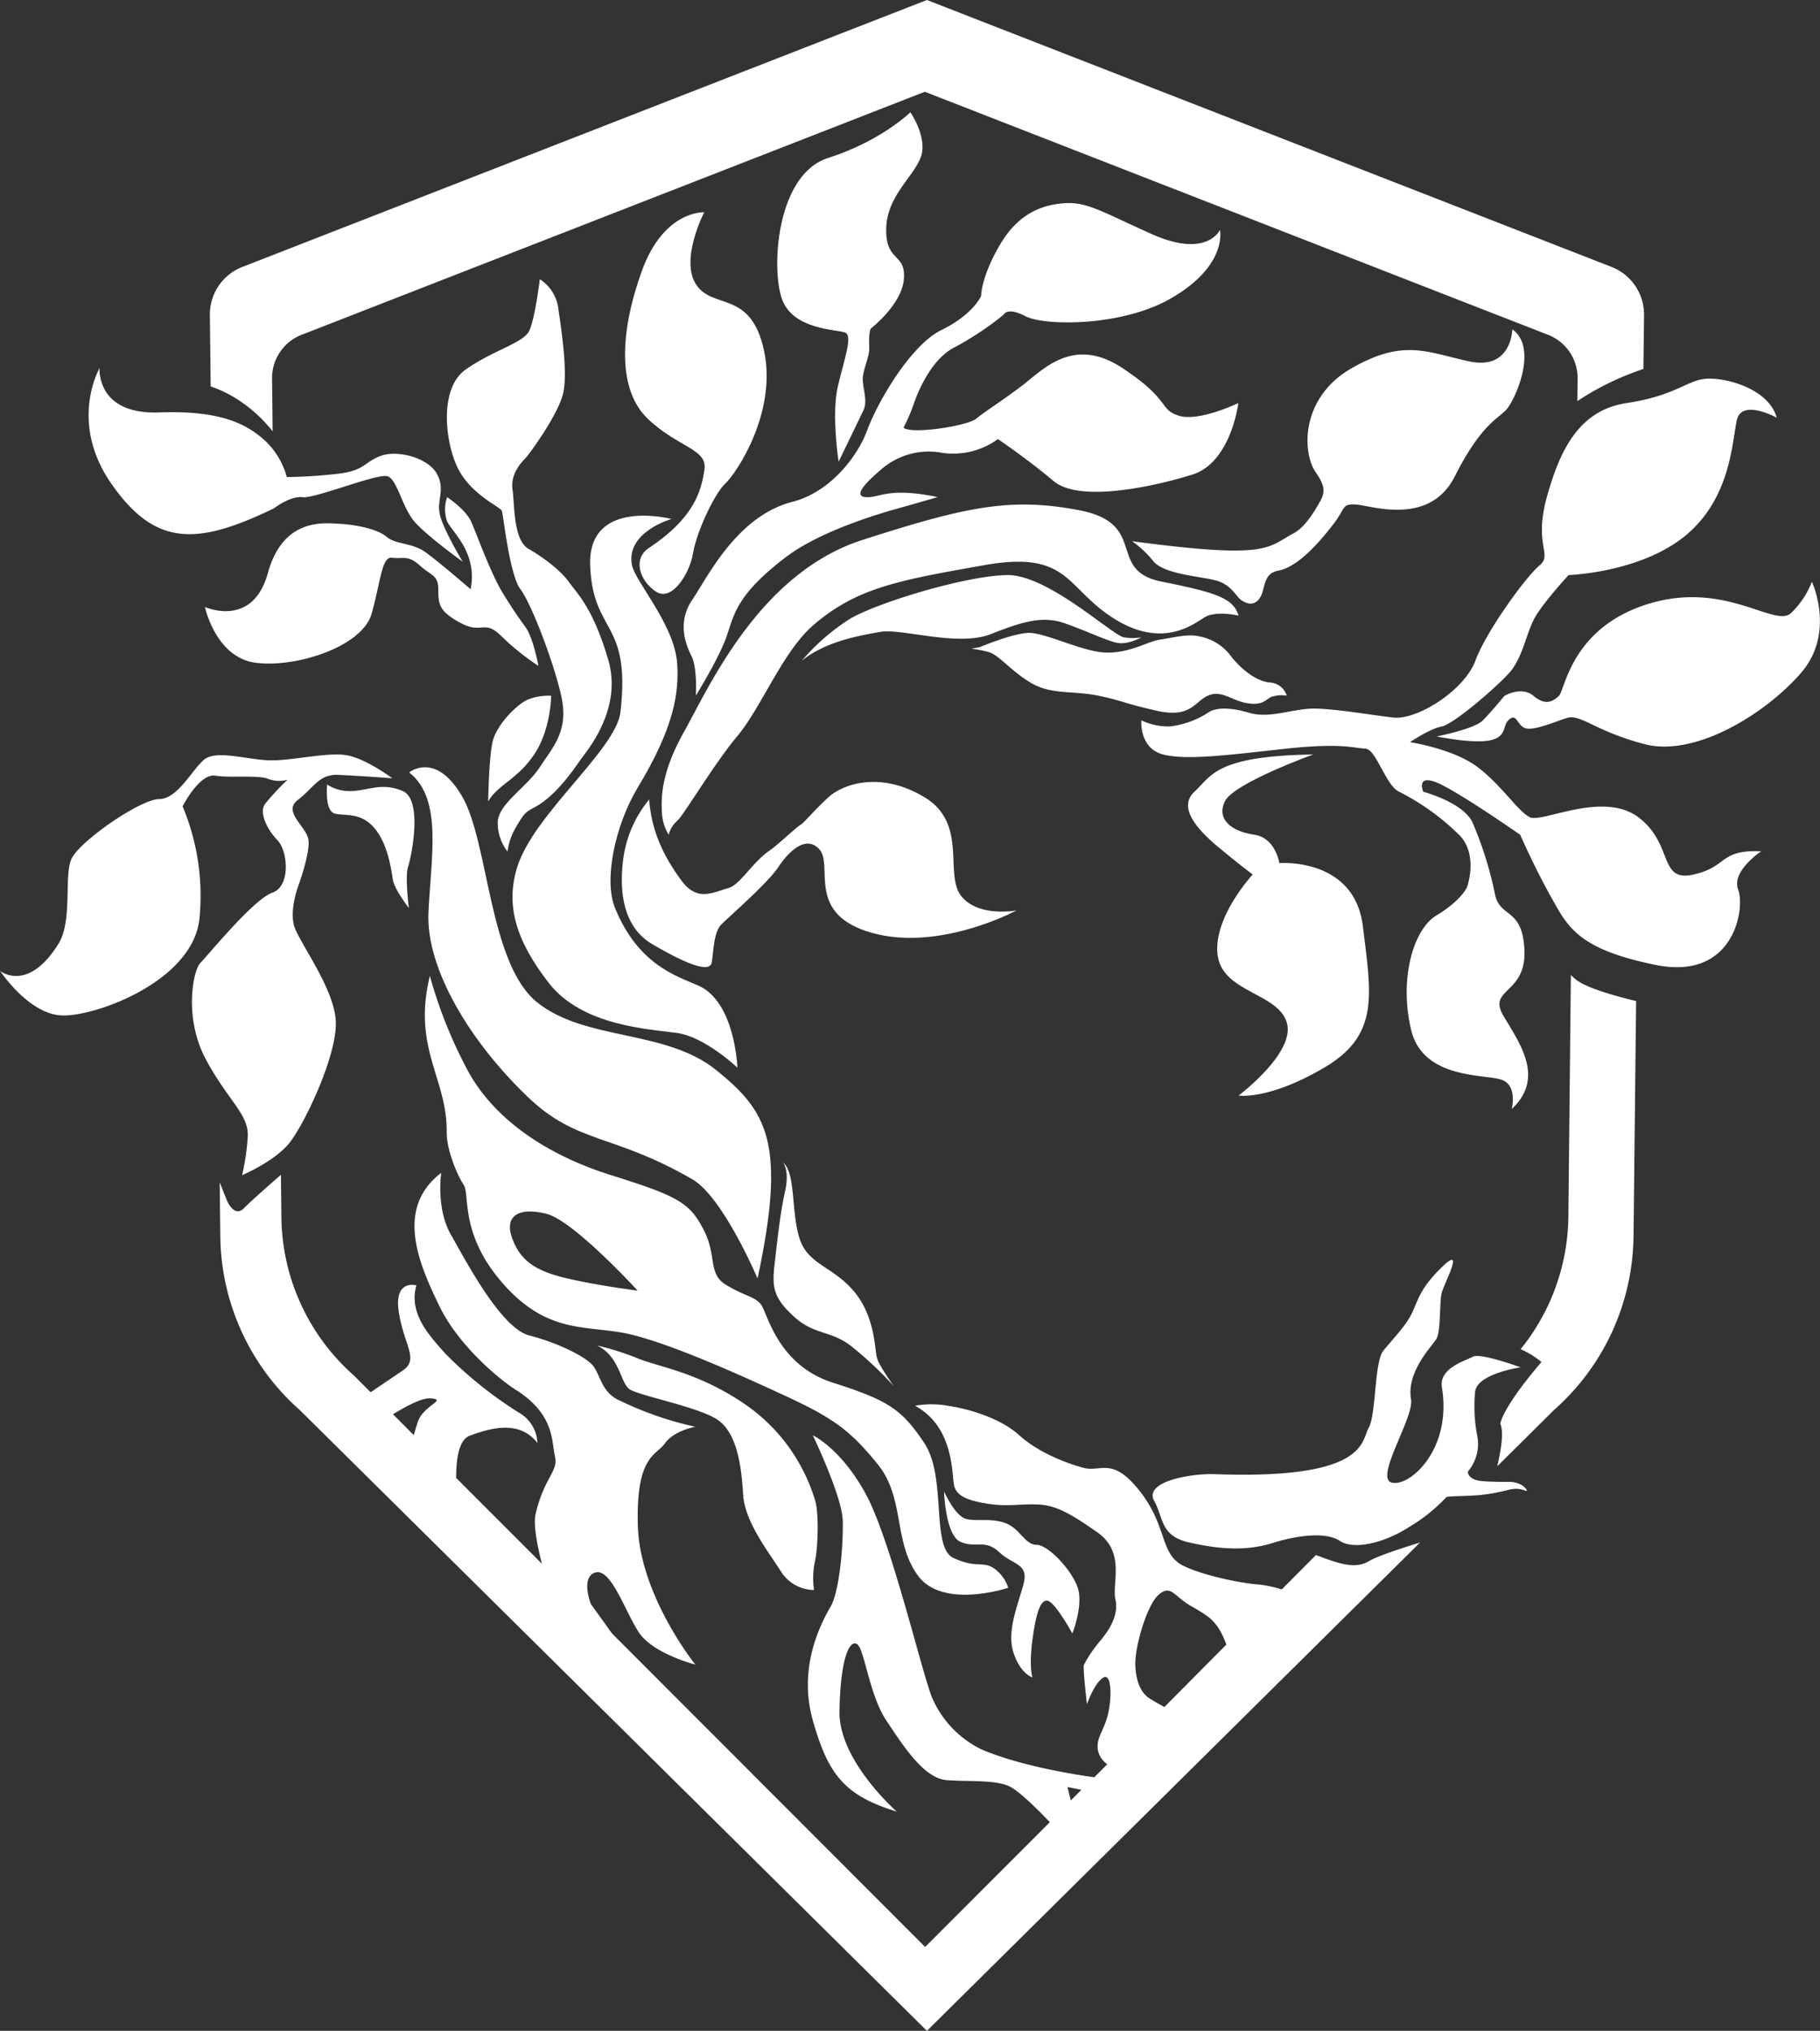 <svg id="Layer_3" data-name="Layer 3" xmlns="http://www.w3.org/2000/svg" viewBox="0 0 342.98 382.59"><rect x="0" y="0" width="342.98" height="382.59" fill="#333333" stroke="none"/><defs><style>.cls-1{fill:#fff;}</style></defs><title>justlogo_inverse</title><path class="cls-1" d="M365.43,431.36,359,437.83a25.37,25.37,0,0,0-4.33-.92c-1.82-.06-9.58-1.31-14.14-3.48s-3-7.3-8.21-14-7.41-3.65-10.61-4.48-8.66-2.93-12.2-6.16-9.58-5-13.46-5.55a17.43,17.43,0,0,0-6.16,0c7.53,4.1,6.85,13.23,7.39,15.17s2.76,2.73,6.41,3.3,5.93,0,9.24.12,5.93,1.48,11.29,5.24,2.74,9.47,3.42,12.66-1.37,5.93-2.73,7.64a24.3,24.3,0,0,0-3.2,4.68c-.23.8.57,7.41.57,7.41s1.37-4,3.08-5,1.6,4.45.74,7.42-2.11,4-1.76,6.27a4.38,4.38,0,0,0,1.77,2.63l-2.45,2.45c-3.55-.49-14-2.13-21.3-5.27a19.4,19.4,0,0,1-9.27-9.73c-2-5-7.76-29.65-12.47-38.32s-10-11.1-10-11.1,5.48,11.4,5.63,16-.61,13.38-2.28,16.27-6.24,11.25-3.35,21.44,5.93,14.14,15.82,17.18c0,0-10.95-9.58-10.8-18.86s1.67-13.38,3.19-12.77,2.29,9.43,5.63,14.45,7.15,10.94,11.41,11.25,9-.09,11.7,1.13c1.85.82,5.51,4.48,7.71,6.79l-23.5,23.51-59-59.06-4-5.56s-2-5.13.89-5.93,5.47,7.07,8.09,11.18S248.48,452,248.48,452,238,439,237.64,425.79s3.42-13.11,5.14-15.51,5.7-3.08,5.7-3.08a64,64,0,0,1-14.37-5c-3.31-1.48-3.54-4.79-4.91-6.5s-6.65-4.33-12-5.7-11.94-14-14.79-19-1.82-11.64-1.82-11.64c-8.9,6.77-4,17.45-.47,24.86s11,13.75,14.5,16c7.4,4.68,6.72,9.69,7.4,12.55s-2,3.87-3.64,10.83c-.45,1.94.22,5.65,1.19,9.41l-16.17-16.18c0-3.51.48-7.16,2.55-7.94,4.22-1.6,9.48-2.9,12.77,1.37a6.89,6.89,0,0,0-3.65-5.82,76.78,76.78,0,0,1-13.68-11c-2.63-3-7.07-7.4-5.48-12.88,0,0-4.33-1.26-3.3,5.13s3.87,8.78.68,10.94l-6,4.06-3.14-3.14a40.33,40.33,0,0,1-13.68-29.83l-.09-8c-2.64,2.31-6,5.28-7,6.33-1.82,1.83-3.19-1.52-3.19-1.52l-1.35-3.39.12,10.16a44.31,44.31,0,0,0,15,32.77L292.12,521l92.93-92c-4.13,1.27-8.16,2.63-9.62,3.51C372.73,434.13,369.51,432.89,365.43,431.36Zm-166.9-29.52c3.42.23-1.37,1.26-2.4,4.56l-.72,2.36-3.91-3.92C194.17,403.2,197,401.74,198.53,401.84Zm135.59,56.57c-1.59-1-2.62-3.08-2.73-6.39s2.16-11.29,4.44-13.22,2.86.33,6.05,2.16,3.88,2.39,5,3.88a15.5,15.5,0,0,1,1.67,3.39L336.86,460C335.87,459.43,334.81,458.85,334.12,458.41Zm-15.51,16.65,2.62.53-2,2Z" transform="translate(-117.44 -138.4)"/><path class="cls-1" d="M163.21,214.33a26.87,26.87,0,0,1,5.61,5.33l-.11-9.95a8.74,8.74,0,0,1,5.74-8.3l117.27-45.72L409,201.41a8.74,8.74,0,0,1,5.74,8.3l-.05,4.25a52.9,52.9,0,0,1,12.45-6.05l.12-10.16a9.62,9.62,0,0,0-6.3-9.13L292.12,138.4,163.29,188.62a9.61,9.61,0,0,0-6.3,9.13l.15,13.45A23.35,23.35,0,0,1,163.21,214.33Z" transform="translate(-117.44 -138.4)"/><path class="cls-1" d="M413.47,322.09,413,367.68a40.32,40.32,0,0,1-9,24.9,16.12,16.12,0,0,1,3.93,2.42s-7,8-7.76,11.63c.67,1.42.22,4.61-.57,8l10.68-10.58a44.32,44.32,0,0,0,15-32.77l.49-44.29c-3.76-.9-8.92-2.33-11.06-3.84A9.69,9.69,0,0,1,413.47,322.09Z" transform="translate(-117.44 -138.4)"/><path class="cls-1" d="M198.18,310.38c-.45,10.49,7.76,24.18,18.71,34.67,9.32,8.94,16,6.84,31,15.51,5.83,3.36,12.31,18.7,12.31,18.7,5.48-25.55,1.83-31.48-7.75-39.23s-24.63-5.47-33.76-12.77-9.12-30.11-14.14-38.78-10-4.56-10-4.56C200.92,288.94,198.64,299.89,198.18,310.38Z" transform="translate(-117.44 -138.4)"/><path class="cls-1" d="M193.32,287.42c-4.26-1.83-7,.23-10.49,0a7.66,7.66,0,0,1-3.74-1.22s-.52,5,1.46,5.48,4.86-.31,7.45,2.73,3.19,8,3.49,9.78,3,5.28,3,5.28-.76-5.93-.15-7.76S197.2,289.08,193.32,287.42Z" transform="translate(-117.44 -138.4)"/><path class="cls-1" d="M164.12,352.65a42.83,42.83,0,0,1-1.06,7.15s5.78-2.44,8.67-5.78,9.12-16.48,9-22.92-7.15-15.4-7.91-18.44.76-7.15.76-7.15,2.28-6.16,2-8.78-5-5.36-2-7.64,3.95-4.87,7.6-4.71,10.19.64,10.19.64-4.71-3.53-8.36-4.29-10.65,1.06-14.9.91-9.89-2-12.17-.15-5,7.45-8.51,7.45-15.21,8.06-16.58,11.4.31,11.56-2.43,15.93c-5.78,9.23-10.95,5.06-10.95,5.06s5.32,8.07,11.56,8.37,24.78-6.4,26-18.26a43.58,43.58,0,0,0-3.18-21.13s3.18-6.24,6.14-5.78,8.32-.15,10,.61a5.83,5.83,0,0,0,3.65.15,48.06,48.06,0,0,0-4.25,4.56c-1.22,1.67.48,4.93,2.37,6.88s2.54,8.63-1,9.85-12.19,11.86-13.56,13.23-3.19,10.34,1.07,18.24S164.43,348.39,164.12,352.65Z" transform="translate(-117.44 -138.4)"/><path class="cls-1" d="M228.66,245c.52,12.93,7.69,10.19,5.71,27.53-.81,7.12-16.39,19.25-19.48,29.29-2.18,7.09-.28,13.74,6,21.8S239.7,332.27,245,333s11.4,6.54,11.4,6.54S256,327.1,249,324.06c-4.18-1.82-11.3-3.95-15.66-14.59-2.16-5.28,0-15.56,4.26-22.66,7-11.56,7.8-18,7.45-23.42-.48-7.31-7.92-15.38-8.52-18.55-1.18-6.23,7.45-8.67,7.45-8.67S228.14,232.07,228.66,245Z" transform="translate(-117.44 -138.4)"/><path class="cls-1" d="M223.61,212.3c.8-4-.34-11.56-.94-15.66a7.66,7.66,0,0,0-3.5-5.63s-.91,7.45-2,9.73-6.84,3.65-12,7.3-3.8,14.3-1.22,19,7.77,6.85,8.06,7.6,1.43,12,3.5,14.75,6.39,14,7.75,20.38-1.67,9.43-4.1,13.17-7.76,6.9-7.91,10.25a8.64,8.64,0,0,0,1.83,5.62,12.24,12.24,0,0,1,1.67-4.71c1.46-2.46,1.64-2.65,3.5-3.65,4-2.13,7.45-7.3,8.51-8.82s8.06-9.43,5.32-18.86c-2.86-9.84-5.93-12.62-7.45-14.75s-4.71-4.56-7.6-6.23-2.59-8.36-3-11.1,1.35-4.87,2.26-5.78S222.82,216.25,223.61,212.3Z" transform="translate(-117.44 -138.4)"/><path class="cls-1" d="M218.1,280.54c3.2-4.75,3.2-11.07,3.2-11.07a11.12,11.12,0,0,0-4.11.61c-2.12.76-6.08,4.72-6.89,7.94-.74,3-.86,11.37-.86,11.37C211.26,286.2,214.91,285.29,218.1,280.54Z" transform="translate(-117.44 -138.4)"/><path class="cls-1" d="M197.58,242.41c-2.59-1.83-5.48-1.37-7.3-2.89s-5.93-2.28-8.82-2.43-10.65-1.22-13.54,9.27-11.86,6.39-11.86,6.39,2,9.43,9.43,10.49,20.23-2.89,22-9.28,1.9-10.79,3.88-10.49,2.89-.61,5.17,1.45,3.5,1.75,3.5,4.64.3,4.1,4.26,6.23,4.41-.76,7.6,2.43a47.09,47.09,0,0,0,7,5.63s-.91-5.17-2.43-7.3-2-2.74-4.26-6.39-4.86-10.94-5.93-13.38-4.58-4.71-4.58-4.71a6.88,6.88,0,0,0,0,4.56c.93,2,5.8,5.93,4.43,12.77C206.09,249.4,200.16,244.23,197.58,242.41Z" transform="translate(-117.44 -138.4)"/><path class="cls-1" d="M169,234.2s3.19-2.44,5.47-2.13,14.14-4.56,16-3.95,2.74,5.93,5.17,8.66,9,7.45,9,7.45-3.5-5.79-4.26-8.68,1.07-4.85-.61-7.89-7.45-4.56-10.64-3.35-2.89,2.74-8.06,3.35a91.6,91.6,0,0,1-9.58.61,14.73,14.73,0,0,0-4.1-6.85c-3.2-2.88-7.91-5.77-19.92-5.32s-11.26-8.36-11.26-8.36-5.93,10.19,2.29,21.9S154.48,241.2,169,234.2Z" transform="translate(-117.44 -138.4)"/><path class="cls-1" d="M238.38,189.49c-4.16,11.56-4.61,22.36,1.16,27.83s11.26,5.63,10.65,9.58-1.83,9-10.49,14.75c-3.09,2.06-1.68,6.23,1.36,8.21s6.39-3.5,7-7.3,3.95-11.1,6.08-13.08,9.73-13.38,7.3-24.93-9.58-7.76-12.77-12.47,1.48-13.69,1.48-13.69S242.54,177.94,238.38,189.49Z" transform="translate(-117.44 -138.4)"/><path class="cls-1" d="M247.91,251.38c-2.89,4.26-1.28,8.36-.15,10.64s.81,7.44.81,7.44,4.51-7.28,5.88-11.39,2-7.79,11.11-14.73c6.86-5.2,18.84-8.53,21.58-9.29s7-2,7-2c-9.58-2-11.1.3-13.68,0s1.21-3.65,3-5.17A13.61,13.61,0,0,1,295,223.71a14.32,14.32,0,0,0,10.5-2.59s5.62,3.8,10.49,7.91,18.85,1.06,26.15-1.22,8.67-13.48,8.67-13.48-7.45,3.6-11.25,2.38-1.37-2.89-10.65-9-15.05.46-18.85,3.34-7,4.87-8.67,6.24-12.32,3-13.68,1.67a33.64,33.64,0,0,0,2-4.66c.92-2.68,3.5-8.49,7.76-10.54a57.7,57.7,0,0,0,9.12-6.09s.61-1.52,4.11.31,18.09,2,27.37-3.35c10.81-6.2,9.27-12.92,9.27-12.92s-2.43,5.47-12.92.76-12.56-6.38-17.7-5.65c-5.57.78-8.76,4.13-10.89,7.78-3.52,6-3.5,9.58-3.5,9.58s-1.52,3.49-7.45,6.38-12.16,13.84-14,18.86-7,11.71-14.14,13.53C256.28,235.66,250.8,247.12,247.91,251.38Z" transform="translate(-117.44 -138.4)"/><path class="cls-1" d="M289,159.54s-5.47,5.43-15.53,8.63c-9.72,3.1-10.77,20.87-8.64,26.64s10.34,5.63,11.86,6.24-.16,5-1.37,10.19.15,14.14.15,14.14,3-6.14,4.71-9.73c.84-1.8-.26-4.34-.15-6.09s1.29-4,1.22-5.62c-.15-3.2.3-3.65.3-3.65s5.93-4.56,6.24-9.43-3.35-3-3.35-9.12,4.71-9.58,6.39-13.38S289,159.54,289,159.54Z" transform="translate(-117.44 -138.4)"/><path class="cls-1" d="M344.39,254.73c2.16-1.37,6.46-.35,6.46-.35-1-3.3-4.18-4.33-14.56-6.42s-2.39-10.91-15.4-13.42-21.44-.68-40.94,5.59-29,27.94-33.67,36.26-4.19,13.23-4.08,15.4a8.63,8.63,0,0,0,1.26,3.88,5.1,5.1,0,0,1,1.6-2.63c1.36-1.25,6.84-10.6,11.36-16s8.54-15.92,14.3-20.87c8.21-7.07,16.08-8.44,32.16-11.29s15.28,4.22,24.4,10S342.22,256.09,344.39,254.73Z" transform="translate(-117.44 -138.4)"/><path class="cls-1" d="M298.57,307.19c-3.22-4.11,1.3-13.61-6.85-18.56s-15.3-2.66-18.19,0-4.56,4.79-5.25,5.17-4.53,4-5.84,4.86c-3,2-5.56,6.4-7.61,7-3.36,1-6.09,2.6-9.05-1.47s-5.55-8.79-6-15.18a22.22,22.22,0,0,0-4.86,11c-.92,6.69.15,13.15,5.39,16.23s10.88,5.82,11.26,3.46.38-5.7,1.82-7.15,8.74-7.78,10.72-10.79c1.18-1.79,4.79-6.47,7.68-3.42s-2.74,12.24,10,15.81S309,309.92,309,309.92,301.78,311.29,298.57,307.19Z" transform="translate(-117.44 -138.4)"/><path class="cls-1" d="M307.29,246.74c-7.76.08-24.71,5.25-29.74,8.29a40.61,40.61,0,0,0-9,7.83c4.48-3.57,10.41-4.64,14.67-5.4s14.67,2.89,21,.38,9.89-3.42,13.92-2,7.68,3.19,9.73,3.65,4.64-1,4.64-1a12,12,0,0,1-3.2,0C327.28,258.3,315,246.67,307.29,246.74Z" transform="translate(-117.44 -138.4)"/><path class="cls-1" d="M324.43,269.46c4.73,1,4.45,1.35,10.95,2.83s7.13-1.69,9.69-2.83,4.39.89,7.3,1.4,3.54-.57,4.56-1.14a6,6,0,0,1,3-.26,3.54,3.54,0,0,0-3.19-2.48c-2.62-.22-5.59-2.68-7.35-5a9.63,9.63,0,0,0-6.05-3.71c-2.22-.51-5.13.34-7.3.63s-5.41,2.45-9.92,2.45-11.86-3.93-15.05-3.71-9,2.68-9,2.68l-1.57.29a20.6,20.6,0,0,1,3.23.63c1.94.51,4.16,3.53,8,5.81S319.7,268.49,324.43,269.46Z" transform="translate(-117.44 -138.4)"/><path class="cls-1" d="M368.79,237.05c2.28-3,1.49-3.77,4.22-3.6s13.8,4.17,18.59-5.3,7.87-10.72,9.58-12.43,6.25-11.74,1.26-15.28c0,0-.12,7.76-8.1,6.05s-12.32-4.34-22.13,1.25-9.35,16-6.84,19.61c1.6,2.32,1.91,3.58.89,5.42-1.34,2.4-3,5-5,6.08-5.05,2.65-4.37,5-30.48,1.51a19.33,19.33,0,0,1,4,3.76c2.05,2.51,9,2.85,11.86,3.65s3.75,3,4.67,3.65c2.06,1.48,3.54.45,4.11-1.71s.84-3.4,3-3.82C362.33,245.11,366.51,240,368.79,237.05Z" transform="translate(-117.44 -138.4)"/><path class="cls-1" d="M436.53,303.17c-6.61,1.46-3.64-5.79-10.35-10.81s-18.16,1.14-20.44,0-5.24-5.93-9.8-9.41-12.78-4.73-12.78-4.73,3.65-2.51,5.93-2.94,10.27-7.33,12.78-10.13,3.19-7.46,4.79-10.35,6.38-8.06,6.38-8.06,13.66-.44,22.13-7.52,8.66-17.57,9.58-21.67,7.52-.46,7.52-.46c-1.59-5.7-10.26-7.75-13.68-7.3s-5.7,3.2-14.6,4.54-12.55,8.69-15.05,17.74,1.14,10.79-1.37,12.85-10,12.31-12.09,17.94-11,11.25-15.51,10.72-10-1.52-14.37-1.68-8.67,2-12.77.78-6.62-.85-7.76,0a16.78,16.78,0,0,1-7.07,2.57,11.8,11.8,0,0,1-5.47-1.14s-.46,5.25,4.1,6.43,13,0,23.32-1.11,12.72-.07,14.77,0,3.88,7,6.39,8.13a45.2,45.2,0,0,1,11.29,8.11c3.76,3.76,1.48,9.92,1.48,9.92s-1.14,2.51-5.7,5.24-7.07,12.32-4.79,21.67,14.14,8.21,17.11,9.35,1.82,5.48,1.82,5.48c6.39-5.93,1.37-12.55-1.6-17.63s4.34-4,4-12.25-4.67-5.93-5.58-10.72A69,69,0,0,0,395,293.5c-1.59-3.88-9.35-5.94-9.35-5.94s-1.37-3.18,2.28-1.84,16,9.95,16,9.95,2.51,5.81,5.7,11.52,5,10,19.84,13S446.34,309.47,445,306s4.34-7.22,4.34-7.22C441.32,298.44,443.15,301.71,436.53,303.17Z" transform="translate(-117.44 -138.4)"/><path class="cls-1" d="M458.89,248a16.2,16.2,0,0,1-3.88,5.85c-3,3-12.32-6.16-26.91-1.69s-15.74,16.29-16.88,17.34-2.51,1.92-4.79,0-5.48,0-5.48,0-2.51,3.06-4.1,4.65-8.67,3-8.67,3c14.6,2.73,11.86-1.37,13.46-3s1.59.69,3.07,1.37,5.14-.91,7.88-1.82,5,2.28,14.66,4.87,23-5.79,29.58-13.38S458.89,248,458.89,248Z" transform="translate(-117.44 -138.4)"/><path class="cls-1" d="M364.92,280.54c-18.49.27-19.17,4.06-22.37,7s.47,7.08,4.27,10.27,6.69,5.34,6.69,5.34-7.53,8.12-6.61,15.19,11.4,7.07,13.05,12.74-9.1,13.72-9.1,13.72,5.63.91,16.12-5.25,8.89-13.68,7.3-26.68S358.53,301,358.53,301s-.69-4.79-4.79-5.36-7.15-2.85-5.47-6.28S364.92,280.54,364.92,280.54Z" transform="translate(-117.44 -138.4)"/><path class="cls-1" d="M263.43,376.41c-.51,4.33-.36,6.39,3.6,10s6.84,2.51,10.87,5.63a70.58,70.58,0,0,1,8,7.52s-2.73-3.72-3.19-5.32-.3-7.75-4.33-12.54-8.67-5-10.27-10-.68-12.32-3.11-14.29c0,0,1.29,1.44.38,5.47S263.93,372.08,263.43,376.41Z" transform="translate(-117.44 -138.4)"/><path class="cls-1" d="M274.37,398.88c-10.5-3.35-12.32-13.23-13.54-14.75s-3-1.52-6.54-3.65S252.62,375,250,370s-4.72-6.23-17.32-10.18-21.91-10.65-26.78-19.16a86.63,86.63,0,0,1-7.45-18.4c-3.35,13.68,3.32,19.31,3.17,29.5,0,3.34,2,8.06,3.21,9.88s-.85,9.43,7.68,18.9,15.89,7.41,23.65,9.23,20.68,7.61,29.5,11.71,12,6.39,17.18,12.77,2.89,14.6,7.6,21,17,2.28,17,2.28a7.13,7.13,0,0,0-2.89-3.8c-2.12-1.22-3.19.15-7.45-1.83s-1.21-15.2-5.45-21.59S284.86,402.22,274.37,398.88Zm-50-19.62c-5.81-1.37-8.79-3.19-10.39-7.53s1.27-5.93,6.4-4.67,17.22,14.48,17.22,14.48S230.23,380.63,224.41,379.26Z" transform="translate(-117.44 -138.4)"/><path class="cls-1" d="M271,420.92a33.77,33.77,0,0,0-12.47-17.48c-9.12-6.48-16.8-7.45-20.91-9.13a50.68,50.68,0,0,0-7.68-2.43c4.26,2,4.41,7,6.09,8.21s12.31,3.2,16.3,5.57,4.83,8.88,5.14,14.2,4.86,10.95,7.14,14.6a7.46,7.46,0,0,0,6.24,3.49,15.19,15.19,0,0,1,.15-5.32C271.63,429.9,271.78,423.05,271,420.92Z" transform="translate(-117.44 -138.4)"/><path class="cls-1" d="M315.08,440.05c1.48.68,4.45,6.09,4.45,6.09s1.93-4.91,1.14-8.18-5.59-8.52-7.87-8.52-3.08-3.08-5.93-4.11-5.36-.22-7.42-.79-4.1-5.14-4.1-5.14.23,8.21,3.08,9.47,4.67-.57,7.3,1.94,5.7,2.05,4.56,6.16-3.19,8.89-1.83,12.88,3.54,4.56,3.54,4.56-.68-1.93,0-7.07S313.6,439.36,315.08,440.05Z" transform="translate(-117.44 -138.4)"/><path class="cls-1" d="M401.87,417.58c-1.8,0-3.82,0-5.31-.17-2.35-.23-2.62-1.6-2.45-1.83a8.06,8.06,0,0,0,1.71-6.73,28.89,28.89,0,0,1-.41-8.08C395.55,397.2,404,396,404,396s-7.54-2.78-9-2-6.42,2.15-5.83,5.77c1.94,11.86-6.19,18.83-9.47,17.94s4.25-12.24,3.65-15.66c-.91-5.17,3.87-9.93,4.76-11.38s.57-6.81,1-8.61,4.43-9.08.29-5.16-4.65,6.17-5.77,8.67-3.8,5.17-5.51,7.31-1.32,12-2.75,14.51-.22,9.81-29.13,8.73c-4-.15-13.4,1.29-11.27,5.09,1.79,3.19,1.07,6.56,6.64,7.8s10.57,1.66,15.59.1,10.18-2.11,12.74-.41,8.15.51,13-2.59a31.86,31.86,0,0,0,7.05-5.64c.22-.24,3.31-.16,6.27-.4a36.27,36.27,0,0,0,5.49-1c2.25-.56,3.26.37,3.41.19S404.22,417.58,401.87,417.58Z" transform="translate(-117.44 -138.4)"/></svg>